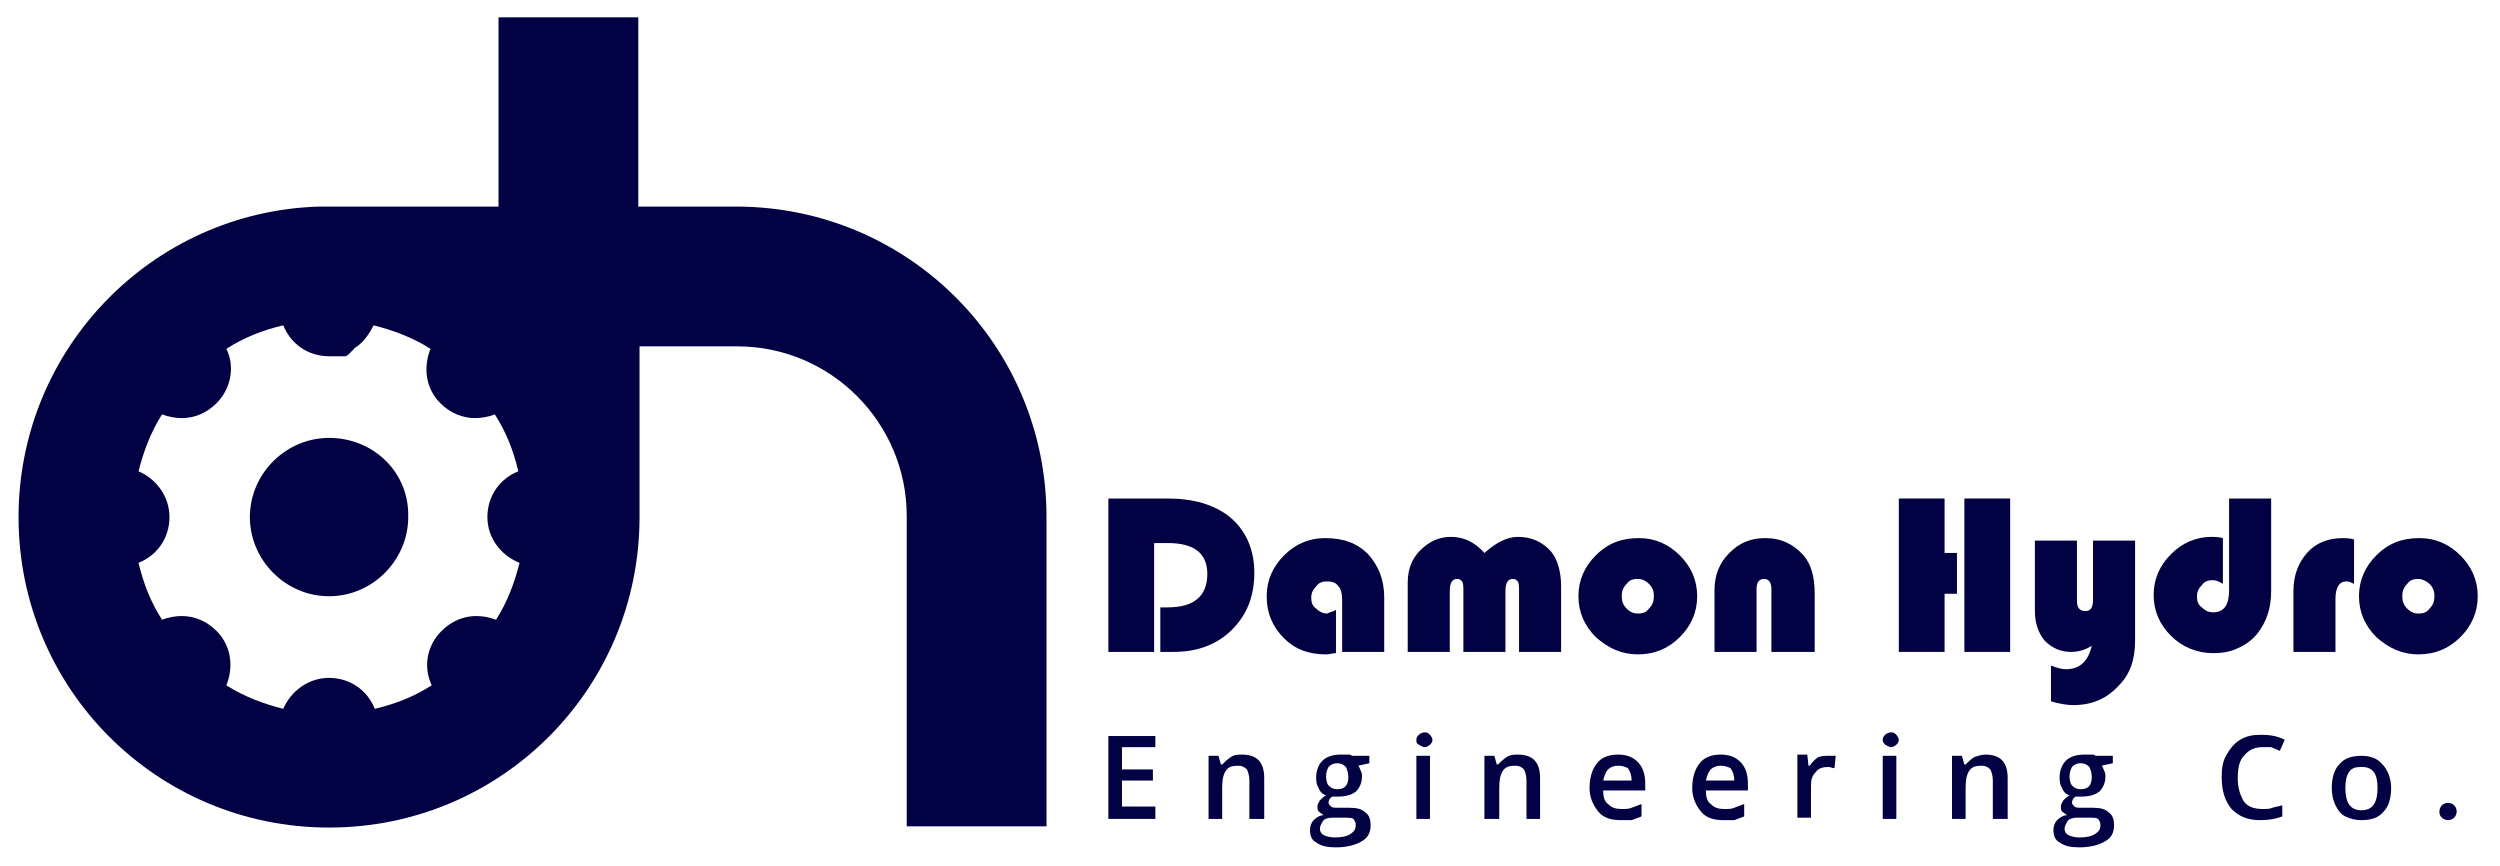<?xml version="1.0" encoding="utf-8"?>
<!-- Generator: Adobe Illustrator 21.0.2, SVG Export Plug-In . SVG Version: 6.00 Build 0)  -->
<svg version="1.1" id="Layer_1" xmlns="http://www.w3.org/2000/svg" xmlns:xlink="http://www.w3.org/1999/xlink" x="0px" y="0px"
	 viewBox="0 0 202.1 70" style="enable-background:new 0 0 202.1 70;" xml:space="preserve">
<style type="text/css">
	.st0{fill:#020143;}
</style>
<g>
	<path class="st0" d="M59.5,16.7h-7.9V1.4H40.3v15.3H25.8v0C12.3,17.1,1.5,28.2,1.5,41.8c0,13.9,11.2,25.1,25.1,25.1
		s25.1-11.2,25.1-25.1V28h7.9c7.6,0,13.7,6.2,13.7,13.7v21v4.1h11.3V41.8C84.6,27.9,73.4,16.7,59.5,16.7z M42,45.5
		c-0.4,1.6-1,3.2-1.9,4.6c-0.5-0.2-1.1-0.3-1.6-0.3c-1,0-2,0.4-2.8,1.2c-1.2,1.2-1.5,2.9-0.8,4.4c-1.4,0.9-2.9,1.5-4.6,1.9
		c-0.6-1.5-2-2.5-3.7-2.5c-1.7,0-3.1,1.1-3.7,2.5c-1.6-0.4-3.2-1-4.6-1.9c0.6-1.5,0.4-3.2-0.8-4.4c-0.8-0.8-1.8-1.2-2.8-1.2
		c-0.5,0-1.1,0.1-1.6,0.3c-0.9-1.4-1.5-2.9-1.9-4.6c1.5-0.6,2.5-2,2.5-3.7c0-1.7-1.1-3.1-2.5-3.7c0.4-1.6,1-3.2,1.9-4.6
		c0.5,0.2,1.1,0.3,1.6,0.3c1,0,2-0.4,2.8-1.2c1.2-1.2,1.5-3,0.8-4.4c1.4-0.9,2.9-1.5,4.6-1.9c0.6,1.5,2,2.5,3.7,2.5
		c0.1,0,0.1,0,0.2,0c0,0,0,0,0.1,0c0,0,0.1,0,0.1,0c0,0,0,0,0.1,0c0,0,0.1,0,0.1,0c0,0,0,0,0.1,0c0,0,0.1,0,0.1,0c0,0,0,0,0.1,0
		c0,0,0.1,0,0.1,0c0,0,0,0,0.1,0c0,0,0.1,0,0.1,0c0,0,0,0,0,0c0,0,0.1,0,0.1,0c0,0,0,0,0,0c0.1,0,0.1,0,0.2-0.1c0,0,0,0,0,0
		c0,0,0.1,0,0.1-0.1c0,0,0,0,0,0c0,0,0.1,0,0.1-0.1c0,0,0,0,0,0c0,0,0.1,0,0.1-0.1c0,0,0,0,0,0c0,0,0.1,0,0.1-0.1c0,0,0,0,0,0
		c0,0,0.1,0,0.1-0.1c0,0,0,0,0,0c0.1-0.1,0.3-0.2,0.4-0.3l0,0c0.5-0.4,0.9-1,1.2-1.6c1.6,0.4,3.2,1,4.6,1.9
		c-0.6,1.5-0.4,3.2,0.8,4.4c0.8,0.8,1.8,1.2,2.8,1.2c0.5,0,1.1-0.1,1.6-0.3c0.9,1.4,1.5,2.9,1.9,4.6c-1.5,0.6-2.5,2-2.5,3.7
		C39.4,43.5,40.5,44.9,42,45.5z"/>
	<path class="st0" d="M26.6,35.4c-3.5,0-6.4,2.9-6.4,6.4c0,3.5,2.9,6.4,6.4,6.4c3.5,0,6.4-2.9,6.4-6.4
		C33.1,38.2,30.2,35.4,26.6,35.4z"/>
</g>
<g>
	<path class="st0" d="M93.3,43.9v8.8h-3.7V40.3h4.8c2.1,0,3.7,0.5,4.9,1.4c1.4,1.1,2.1,2.7,2.1,4.6c0,1.9-0.6,3.4-1.8,4.6
		c-1.2,1.2-2.8,1.8-4.7,1.8c-0.2,0-0.6,0-1.1,0v-3.6h0.6c2.1,0,3.2-0.9,3.2-2.7c0-1.7-1.1-2.5-3.2-2.5H93.3z"/>
	<path class="st0" d="M108,49.3v3.5c-0.3,0-0.5,0.1-0.8,0.1c-1.4,0-2.5-0.4-3.4-1.3c-0.9-0.9-1.4-2-1.4-3.4c0-1.3,0.5-2.4,1.4-3.3
		c0.9-0.9,2-1.4,3.3-1.4c1.5,0,2.6,0.4,3.5,1.3c0.8,0.9,1.3,2,1.3,3.5v4.4h-3.4v-4.2c0-0.5-0.1-0.9-0.3-1.1
		c-0.2-0.3-0.5-0.4-0.9-0.4c-0.4,0-0.7,0.1-0.9,0.4c-0.3,0.3-0.4,0.6-0.4,0.9c0,0.4,0.1,0.7,0.4,0.9c0.2,0.2,0.5,0.4,0.9,0.4
		C107.4,49.5,107.7,49.5,108,49.3z"/>
	<path class="st0" d="M126.2,52.7h-3.4v-4.9c0-0.4,0-0.6-0.1-0.8c-0.1-0.1-0.2-0.2-0.4-0.2c-0.4,0-0.6,0.3-0.6,1v4.9h-3.4v-4.9
		c0-0.4,0-0.6-0.1-0.8c-0.1-0.1-0.2-0.2-0.4-0.2c-0.4,0-0.6,0.3-0.6,1v4.9h-3.4v-5.6c0-1,0.3-1.9,1-2.6c0.7-0.7,1.5-1.1,2.5-1.1
		c1,0,1.9,0.4,2.7,1.3c0.9-0.8,1.8-1.3,2.7-1.3c1.1,0,2,0.4,2.7,1.2c0.5,0.6,0.8,1.6,0.8,2.8V52.7z"/>
	<path class="st0" d="M132.5,43.5c1.3,0,2.4,0.5,3.3,1.4c0.9,0.9,1.4,2,1.4,3.3c0,1.3-0.5,2.4-1.4,3.3c-0.9,0.9-2,1.4-3.4,1.4
		c-1.3,0-2.4-0.5-3.4-1.4c-0.9-0.9-1.4-2-1.4-3.3c0-1.3,0.5-2.4,1.4-3.3C130,43.9,131.1,43.5,132.5,43.5z M132.4,46.8
		c-0.4,0-0.7,0.1-0.9,0.4c-0.3,0.3-0.4,0.6-0.4,1c0,0.4,0.1,0.7,0.4,1c0.3,0.3,0.6,0.4,0.9,0.4c0.4,0,0.7-0.1,0.9-0.4
		c0.3-0.3,0.4-0.6,0.4-1c0-0.4-0.1-0.7-0.4-1C133.1,47,132.8,46.8,132.4,46.8z"/>
	<path class="st0" d="M146.6,52.7h-3.4v-5.1c0-0.5-0.2-0.8-0.6-0.8c-0.4,0-0.6,0.3-0.6,0.8v5.1h-3.4v-5c0-1.2,0.4-2.2,1.2-3
		c0.8-0.8,1.7-1.2,2.9-1.2c1.3,0,2.3,0.5,3.1,1.4c0.6,0.7,0.9,1.7,0.9,3.1V52.7z"/>
	<path class="st0" d="M158.2,44.8V48h-1v4.7h-3.7V40.3h3.7v4.4H158.2z M162.5,40.3v12.4h-3.7V40.3H162.5z"/>
	<path class="st0" d="M165.8,56.7v-2.9c0.5,0.2,0.9,0.3,1.2,0.3c1.1,0,1.8-0.6,2.1-1.9c-0.6,0.4-1.2,0.5-1.7,0.5
		c-0.8,0-1.5-0.3-2.1-0.9c-0.5-0.6-0.8-1.4-0.8-2.4v-5.7h3.4v4.9c0,0.5,0.2,0.8,0.7,0.8c0.4,0,0.6-0.3,0.6-0.9v-4.8h3.4v8.1
		c0,1.5-0.4,2.7-1.3,3.6c-1,1.1-2.2,1.6-3.7,1.6C167.1,57,166.5,56.9,165.8,56.7z"/>
	<path class="st0" d="M180.2,40.3h3.4v7.5c0,1.4-0.4,2.5-1.1,3.4c-0.4,0.5-0.9,0.9-1.6,1.2c-0.6,0.3-1.3,0.4-2,0.4
		c-1.3,0-2.5-0.5-3.4-1.4c-0.9-0.9-1.4-2-1.4-3.3c0-1.3,0.5-2.4,1.4-3.3c0.9-0.9,2-1.4,3.3-1.4c0.2,0,0.5,0,0.9,0.1v3.7
		c-0.3-0.2-0.6-0.3-0.8-0.3c-0.4,0-0.7,0.1-0.9,0.4c-0.3,0.3-0.4,0.6-0.4,0.9c0,0.4,0.1,0.7,0.4,0.9c0.3,0.3,0.6,0.4,0.9,0.4
		c0.9,0,1.3-0.6,1.3-1.8V40.3z"/>
	<path class="st0" d="M190.3,43.6v3.6c-0.2-0.1-0.4-0.2-0.6-0.2c-0.6,0-0.9,0.5-0.9,1.4v4.3h-3.4v-4.9c0-1.3,0.4-2.3,1.1-3.1
		c0.7-0.8,1.7-1.2,2.9-1.2C189.5,43.5,189.9,43.5,190.3,43.6z"/>
	<path class="st0" d="M195.6,43.5c1.3,0,2.4,0.5,3.3,1.4c0.9,0.9,1.4,2,1.4,3.3c0,1.3-0.5,2.4-1.4,3.3c-0.9,0.9-2,1.4-3.4,1.4
		c-1.3,0-2.4-0.5-3.4-1.4c-0.9-0.9-1.4-2-1.4-3.3c0-1.3,0.5-2.4,1.4-3.3C193.1,43.9,194.2,43.5,195.6,43.5z M195.5,46.8
		c-0.4,0-0.7,0.1-0.9,0.4c-0.3,0.3-0.4,0.6-0.4,1c0,0.4,0.1,0.7,0.4,1c0.3,0.3,0.6,0.4,0.9,0.4c0.4,0,0.7-0.1,0.9-0.4
		c0.3-0.3,0.4-0.6,0.4-1c0-0.4-0.1-0.7-0.4-1C196.2,47,195.8,46.8,195.5,46.8z"/>
</g>
<g>
	<path class="st0" d="M93.4,66.2h-3.8v-6.7h3.8v0.9h-2.7v1.8h2.5v0.9h-2.5v2.1h2.7V66.2z"/>
	<path class="st0" d="M102.1,66.2H101v-3.1c0-0.4-0.1-0.7-0.2-0.9c-0.2-0.2-0.4-0.3-0.7-0.3c-0.5,0-0.8,0.1-1,0.4
		c-0.2,0.3-0.3,0.7-0.3,1.4v2.5h-1.1v-5.1h0.8l0.2,0.7h0.1c0.2-0.2,0.4-0.4,0.7-0.6s0.6-0.2,0.9-0.2c1.2,0,1.8,0.6,1.8,1.9V66.2z"/>
	<path class="st0" d="M110.7,61.1v0.6l-0.9,0.2c0.1,0.1,0.1,0.2,0.2,0.4c0.1,0.2,0.1,0.3,0.1,0.5c0,0.5-0.2,0.9-0.5,1.2
		c-0.4,0.3-0.9,0.4-1.5,0.4c-0.2,0-0.3,0-0.4,0c-0.2,0.1-0.3,0.3-0.3,0.5c0,0.1,0.1,0.2,0.2,0.3c0.1,0.1,0.3,0.1,0.6,0.1h0.9
		c0.6,0,1,0.1,1.3,0.4c0.3,0.2,0.4,0.6,0.4,1c0,0.6-0.2,1-0.7,1.3c-0.5,0.3-1.2,0.5-2.1,0.5c-0.7,0-1.2-0.1-1.6-0.4
		c-0.4-0.2-0.5-0.6-0.5-1c0-0.3,0.1-0.6,0.3-0.8c0.2-0.2,0.5-0.4,0.8-0.4c-0.1-0.1-0.3-0.2-0.4-0.3c-0.1-0.1-0.1-0.3-0.1-0.4
		c0-0.2,0.1-0.3,0.2-0.5c0.1-0.1,0.3-0.3,0.5-0.4c-0.3-0.1-0.5-0.3-0.6-0.6c-0.2-0.3-0.2-0.6-0.2-0.9c0-0.5,0.2-1,0.5-1.3
		c0.3-0.3,0.8-0.5,1.5-0.5c0.1,0,0.3,0,0.5,0c0.2,0,0.3,0,0.4,0.1H110.7z M106.7,67c0,0.2,0.1,0.4,0.3,0.5c0.2,0.1,0.5,0.2,0.9,0.2
		c0.6,0,1-0.1,1.3-0.3c0.3-0.2,0.4-0.4,0.4-0.7c0-0.2-0.1-0.4-0.2-0.5s-0.4-0.1-0.9-0.1h-0.8c-0.3,0-0.6,0.1-0.7,0.2
		C106.8,66.6,106.7,66.8,106.7,67z M107.2,62.8c0,0.3,0.1,0.6,0.2,0.7c0.2,0.2,0.4,0.3,0.7,0.3c0.6,0,0.9-0.3,0.9-1
		c0-0.3-0.1-0.6-0.2-0.8c-0.2-0.2-0.4-0.3-0.7-0.3c-0.3,0-0.5,0.1-0.7,0.3C107.3,62.2,107.2,62.4,107.2,62.8z"/>
	<path class="st0" d="M114.5,59.8c0-0.2,0.1-0.3,0.2-0.4c0.1-0.1,0.3-0.2,0.5-0.2c0.2,0,0.3,0.1,0.4,0.2c0.1,0.1,0.2,0.3,0.2,0.4
		c0,0.2-0.1,0.3-0.2,0.4c-0.1,0.1-0.3,0.2-0.4,0.2c-0.2,0-0.3-0.1-0.5-0.2C114.5,60.1,114.5,60,114.5,59.8z M115.6,66.2h-1.1v-5.1
		h1.1V66.2z"/>
	<path class="st0" d="M124.5,66.2h-1.1v-3.1c0-0.4-0.1-0.7-0.2-0.9c-0.2-0.2-0.4-0.3-0.7-0.3c-0.5,0-0.8,0.1-1,0.4
		c-0.2,0.3-0.3,0.7-0.3,1.4v2.5H120v-5.1h0.8l0.2,0.7h0.1c0.2-0.2,0.4-0.4,0.7-0.6s0.6-0.2,0.9-0.2c1.2,0,1.8,0.6,1.8,1.9V66.2z"/>
	<path class="st0" d="M131,66.3c-0.8,0-1.4-0.2-1.8-0.7c-0.4-0.5-0.7-1.1-0.7-1.9c0-0.8,0.2-1.5,0.6-2c0.4-0.5,1-0.7,1.7-0.7
		c0.7,0,1.2,0.2,1.6,0.6c0.4,0.4,0.6,1,0.6,1.7v0.6h-3.4c0,0.5,0.1,0.9,0.4,1.1c0.3,0.3,0.6,0.4,1.1,0.4c0.3,0,0.6,0,0.8-0.1
		c0.3-0.1,0.5-0.2,0.8-0.3V66c-0.3,0.1-0.5,0.2-0.8,0.3C131.7,66.3,131.4,66.3,131,66.3z M130.8,61.9c-0.3,0-0.6,0.1-0.8,0.3
		c-0.2,0.2-0.3,0.5-0.4,0.9h2.3c0-0.4-0.1-0.7-0.3-1C131.4,62,131.2,61.9,130.8,61.9z"/>
	<path class="st0" d="M139.3,66.3c-0.8,0-1.4-0.2-1.8-0.7c-0.4-0.5-0.7-1.1-0.7-1.9c0-0.8,0.2-1.5,0.6-2c0.4-0.5,1-0.7,1.7-0.7
		c0.7,0,1.2,0.2,1.6,0.6c0.4,0.4,0.6,1,0.6,1.7v0.6h-3.4c0,0.5,0.1,0.9,0.4,1.1c0.3,0.3,0.6,0.4,1.1,0.4c0.3,0,0.6,0,0.8-0.1
		c0.3-0.1,0.5-0.2,0.8-0.3V66c-0.3,0.1-0.5,0.2-0.8,0.3C140,66.3,139.6,66.3,139.3,66.3z M139.1,61.9c-0.3,0-0.6,0.1-0.8,0.3
		c-0.2,0.2-0.3,0.5-0.4,0.9h2.3c0-0.4-0.1-0.7-0.3-1C139.7,62,139.4,61.9,139.1,61.9z"/>
	<path class="st0" d="M147.9,61.1c0.2,0,0.4,0,0.5,0l-0.1,1c-0.2,0-0.3-0.1-0.5-0.1c-0.4,0-0.8,0.1-1,0.4c-0.3,0.3-0.4,0.6-0.4,1.1
		v2.6h-1.1v-5.1h0.8l0.1,0.9h0.1c0.2-0.3,0.4-0.5,0.7-0.7C147.3,61.1,147.6,61.1,147.9,61.1z"/>
	<path class="st0" d="M152.2,59.8c0-0.2,0.1-0.3,0.2-0.4c0.1-0.1,0.3-0.2,0.5-0.2c0.2,0,0.3,0.1,0.4,0.2c0.1,0.1,0.2,0.3,0.2,0.4
		c0,0.2-0.1,0.3-0.2,0.4c-0.1,0.1-0.3,0.2-0.4,0.2c-0.2,0-0.3-0.1-0.5-0.2C152.3,60.1,152.2,60,152.2,59.8z M153.3,66.2h-1.1v-5.1
		h1.1V66.2z"/>
	<path class="st0" d="M162.2,66.2h-1.1v-3.1c0-0.4-0.1-0.7-0.2-0.9c-0.2-0.2-0.4-0.3-0.7-0.3c-0.5,0-0.8,0.1-1,0.4
		c-0.2,0.3-0.3,0.7-0.3,1.4v2.5h-1.1v-5.1h0.8l0.2,0.7h0.1c0.2-0.2,0.4-0.4,0.7-0.6c0.3-0.1,0.6-0.2,0.9-0.2c1.2,0,1.8,0.6,1.8,1.9
		V66.2z"/>
	<path class="st0" d="M170.8,61.1v0.6l-0.9,0.2c0.1,0.1,0.1,0.2,0.2,0.4c0.1,0.2,0.1,0.3,0.1,0.5c0,0.5-0.2,0.9-0.5,1.2
		c-0.4,0.3-0.9,0.4-1.5,0.4c-0.2,0-0.3,0-0.4,0c-0.2,0.1-0.3,0.3-0.3,0.5c0,0.1,0.1,0.2,0.2,0.3c0.1,0.1,0.3,0.1,0.6,0.1h0.9
		c0.6,0,1,0.1,1.3,0.4c0.3,0.2,0.4,0.6,0.4,1c0,0.6-0.2,1-0.7,1.3c-0.5,0.3-1.2,0.5-2.1,0.5c-0.7,0-1.2-0.1-1.6-0.4
		c-0.4-0.2-0.5-0.6-0.5-1c0-0.3,0.1-0.6,0.3-0.8c0.2-0.2,0.5-0.4,0.8-0.4c-0.1-0.1-0.3-0.2-0.4-0.3c-0.1-0.1-0.1-0.3-0.1-0.4
		c0-0.2,0.1-0.3,0.2-0.5c0.1-0.1,0.3-0.3,0.5-0.4c-0.3-0.1-0.5-0.3-0.6-0.6c-0.2-0.3-0.2-0.6-0.2-0.9c0-0.5,0.2-1,0.5-1.3
		c0.3-0.3,0.8-0.5,1.5-0.5c0.1,0,0.3,0,0.5,0c0.2,0,0.3,0,0.4,0.1H170.8z M166.9,67c0,0.2,0.1,0.4,0.3,0.5c0.2,0.1,0.5,0.2,0.9,0.2
		c0.6,0,1-0.1,1.3-0.3c0.3-0.2,0.4-0.4,0.4-0.7c0-0.2-0.1-0.4-0.2-0.5s-0.4-0.1-0.9-0.1h-0.8c-0.3,0-0.6,0.1-0.7,0.2
		C167,66.6,166.9,66.8,166.9,67z M167.3,62.8c0,0.3,0.1,0.6,0.2,0.7c0.2,0.2,0.4,0.3,0.7,0.3c0.6,0,0.9-0.3,0.9-1
		c0-0.3-0.1-0.6-0.2-0.8c-0.2-0.2-0.4-0.3-0.7-0.3c-0.3,0-0.5,0.1-0.7,0.3C167.4,62.2,167.3,62.4,167.3,62.8z"/>
	<path class="st0" d="M182.9,60.4c-0.6,0-1.1,0.2-1.5,0.7c-0.4,0.4-0.5,1.1-0.5,1.8c0,0.8,0.2,1.4,0.5,1.9c0.3,0.4,0.8,0.6,1.5,0.6
		c0.3,0,0.6,0,0.8-0.1c0.3-0.1,0.5-0.1,0.8-0.2V66c-0.5,0.2-1.1,0.3-1.8,0.3c-1,0-1.7-0.3-2.3-0.9c-0.5-0.6-0.8-1.4-0.8-2.6
		c0-0.7,0.1-1.3,0.4-1.8c0.3-0.5,0.6-0.9,1.1-1.2c0.5-0.3,1-0.4,1.7-0.4c0.7,0,1.3,0.1,1.9,0.4l-0.4,0.9c-0.2-0.1-0.5-0.2-0.7-0.3
		C183.5,60.4,183.2,60.4,182.9,60.4z"/>
	<path class="st0" d="M193.3,63.7c0,0.8-0.2,1.5-0.6,1.9c-0.4,0.5-1,0.7-1.8,0.7c-0.5,0-0.9-0.1-1.3-0.3c-0.4-0.2-0.6-0.5-0.8-0.9
		c-0.2-0.4-0.3-0.9-0.3-1.4c0-0.8,0.2-1.5,0.6-1.9c0.4-0.5,1-0.7,1.8-0.7c0.7,0,1.3,0.2,1.7,0.7C193,62.2,193.3,62.9,193.3,63.7z
		 M189.6,63.7c0,1.2,0.4,1.8,1.3,1.8c0.9,0,1.3-0.6,1.3-1.8c0-1.2-0.4-1.7-1.3-1.7c-0.5,0-0.8,0.1-1,0.4
		C189.7,62.7,189.6,63.1,189.6,63.7z"/>
	<path class="st0" d="M197.2,65.6c0-0.2,0.1-0.4,0.2-0.5c0.1-0.1,0.3-0.2,0.5-0.2c0.2,0,0.4,0.1,0.5,0.2c0.1,0.1,0.2,0.3,0.2,0.5
		c0,0.2-0.1,0.4-0.2,0.5c-0.1,0.1-0.3,0.2-0.5,0.2c-0.2,0-0.4-0.1-0.5-0.2C197.3,66,197.2,65.9,197.2,65.6z"/>
</g>
</svg>
